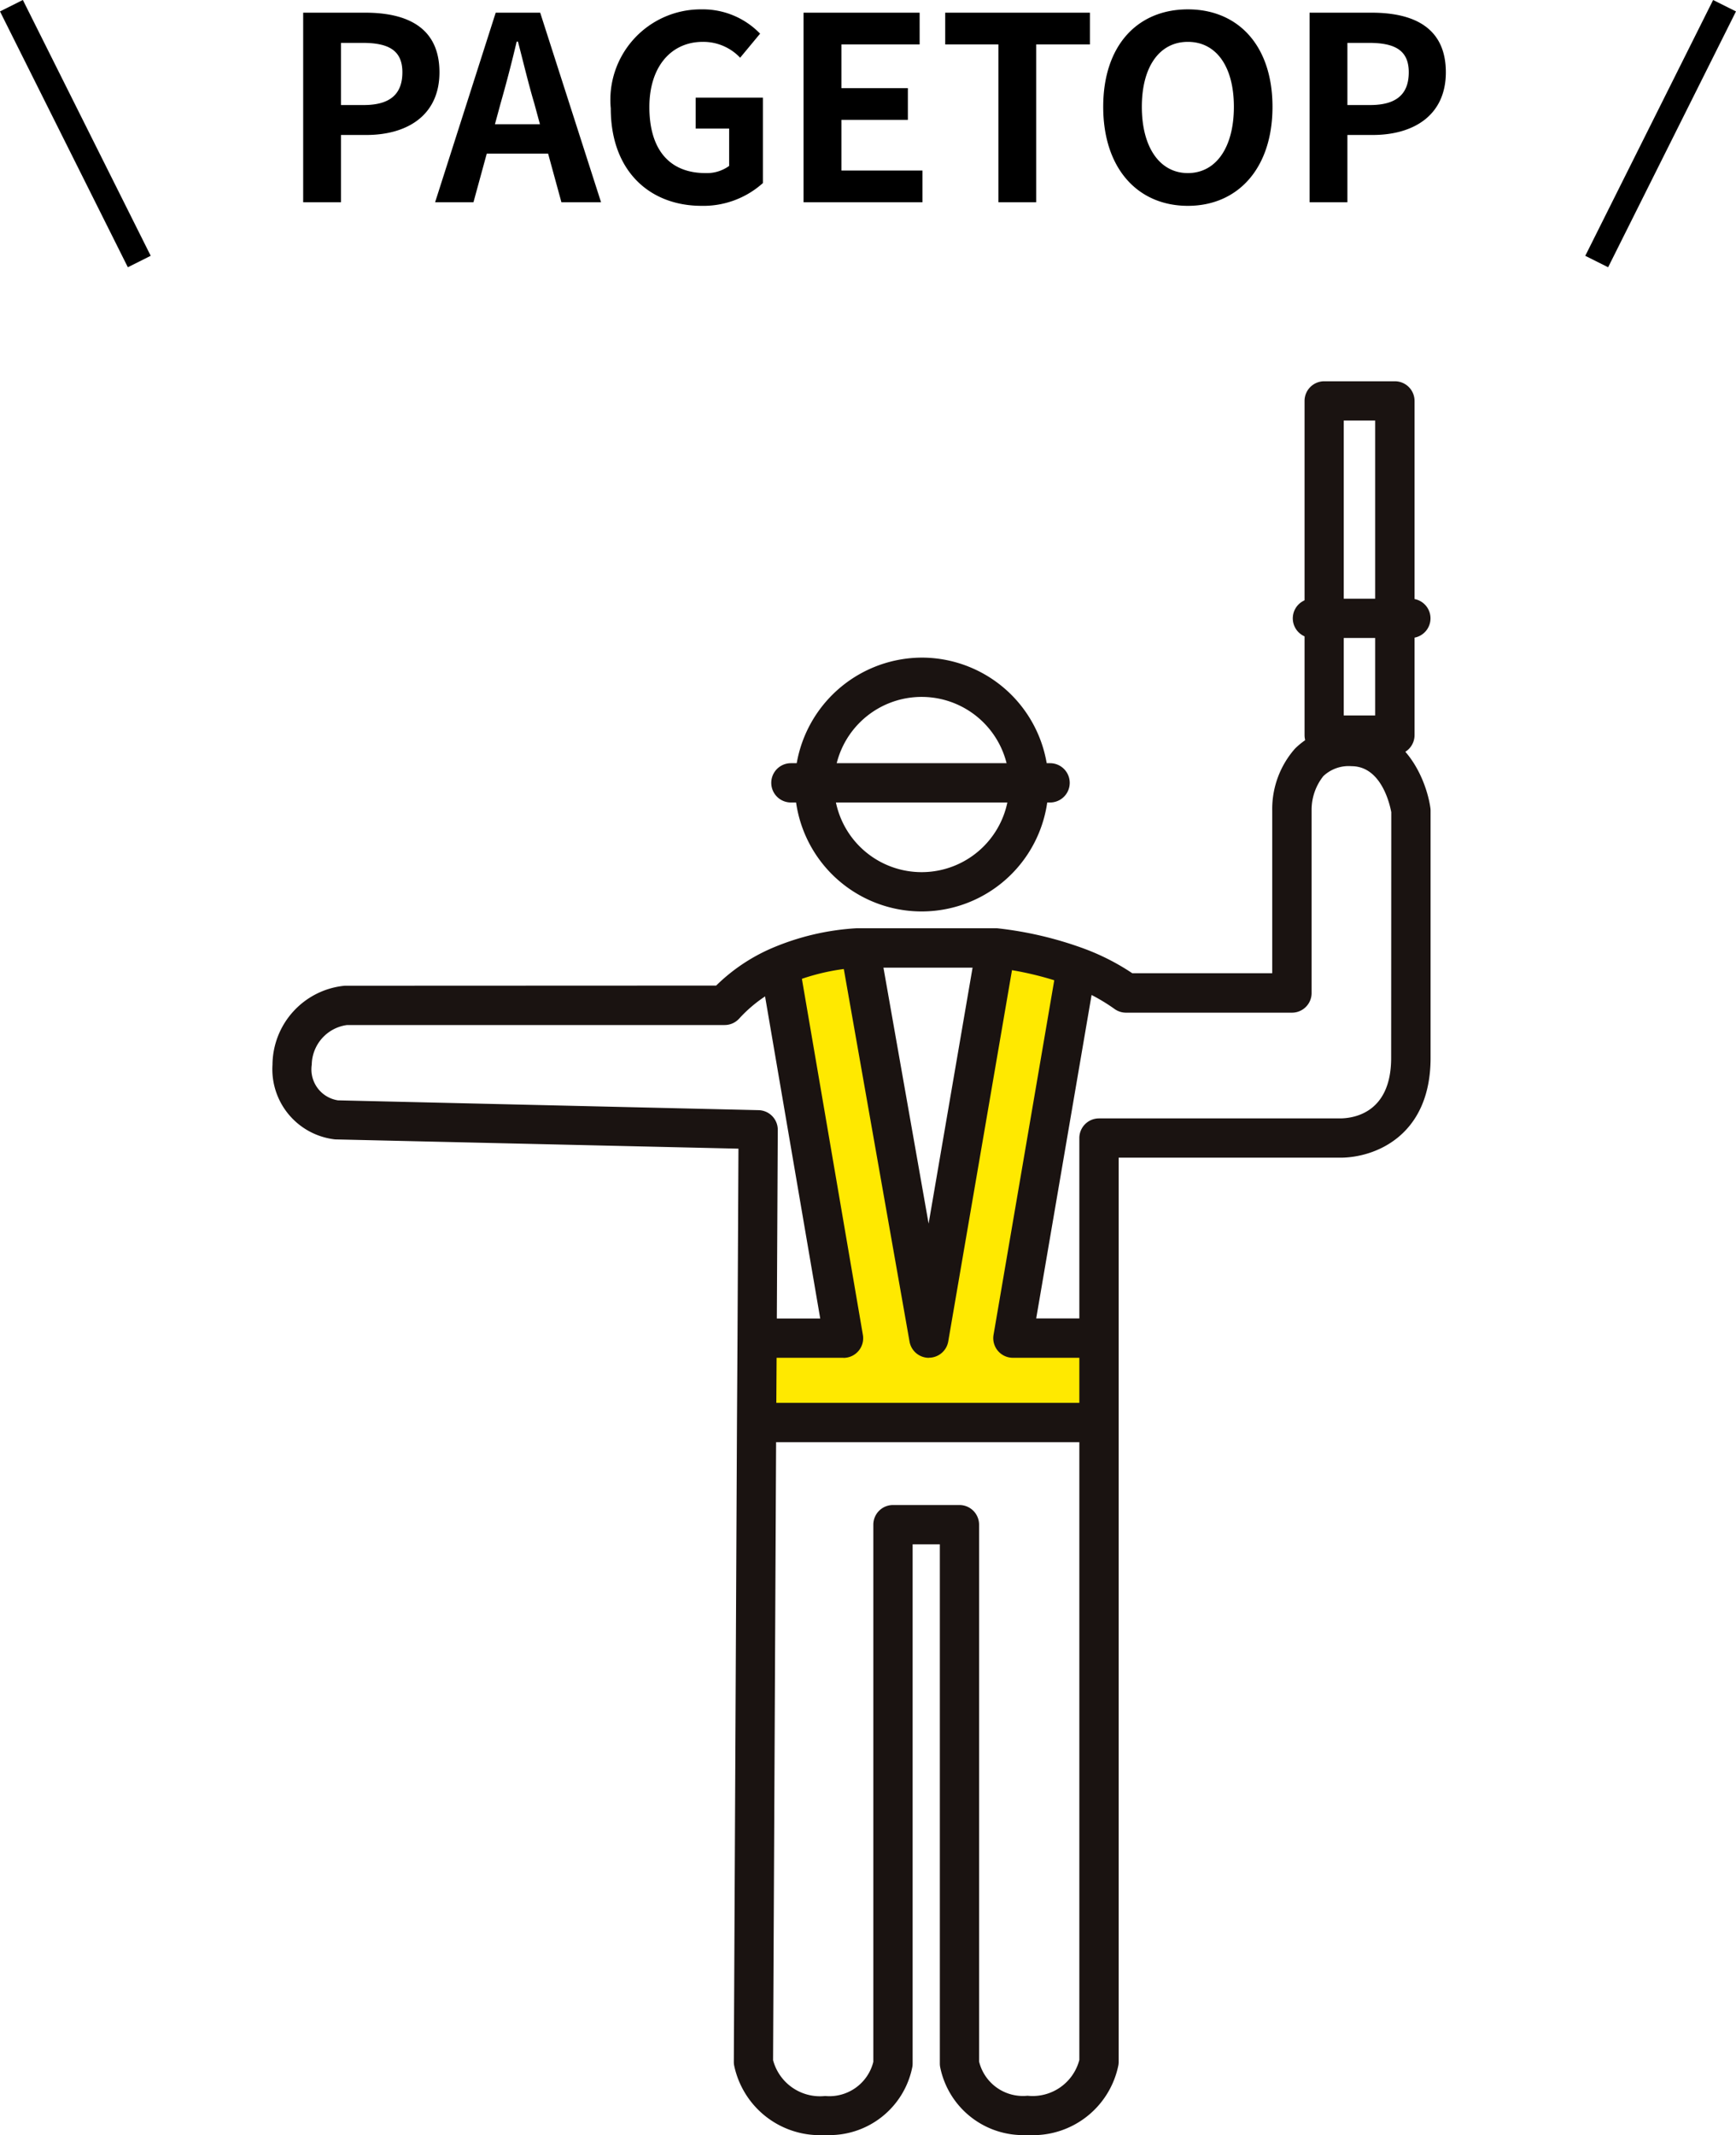 <svg xmlns="http://www.w3.org/2000/svg" width="67.895" height="83.457" viewBox="0 0 67.895 83.457"><g transform="translate(3252.947 -16842.625)"><g transform="translate(-2436.218 13768.73)"><path d="M184.709,211.394l2.683,15.2,2.6-15.134.01-.123a13.784,13.784,0,0,1,3.2.758l-.082.215-2.447,14.284h3.369v3.3H180.654l.021-3.3h3.379l-2.488-14.52-.01-.02a9.111,9.111,0,0,1,3.041-.717h.113Z" transform="translate(-967.793 2899.614)" fill="#ffe900"/><path d="M199.885,103.077a4.961,4.961,0,1,1-4.966,4.966A4.987,4.987,0,0,1,199.885,103.077Zm0,8.386a3.425,3.425,0,1,0-3.43-3.478A3.424,3.424,0,0,0,199.885,111.463Z" transform="translate(-980.563 2996.524)" fill="#1a1311"/><path d="M197.03,143.988H186.893a.768.768,0,0,1,0-1.536H197.03a.768.768,0,1,1,0,1.536Z" transform="translate(-972.69 2961.276)" fill="#1a1311"/><path d="M42.2,128.871c2.082,0,2.928,2.072,3.085,3.168a.769.769,0,0,1,.008.109v9.666c0,3.08-2.215,3.9-3.524,3.9H33.094v35.347a.768.768,0,0,1-.01.123,3.407,3.407,0,0,1-3.554,2.734,3.311,3.311,0,0,1-3.42-2.669.768.768,0,0,1-.01-.126V160.828H25.036v20.295a.768.768,0,0,1-.01.126,3.306,3.306,0,0,1-3.41,2.669,3.424,3.424,0,0,1-3.563-2.731.768.768,0,0,1-.01-.13l.123-24.995.021-3.3.037-7.4L2.45,145A2.759,2.759,0,0,1,0,142.08a3.123,3.123,0,0,1,2.824-3.087l14.528-.006a7.134,7.134,0,0,1,2.17-1.459,9.875,9.875,0,0,1,3.333-.783h5.387c.031,0,.1,0,.132.005a14.363,14.363,0,0,1,3.385.8,9.018,9.018,0,0,1,1.867.954H39.1v-6.359a3.569,3.569,0,0,1,.889-2.419A2.97,2.97,0,0,1,42.2,128.871Zm1.556,3.34c-.053-.29-.384-1.8-1.556-1.8a1.443,1.443,0,0,0-1.1.387,2.116,2.116,0,0,0-.46,1.325v7.155a.768.768,0,0,1-.768.768H33.381a.768.768,0,0,1-.456-.15,7.221,7.221,0,0,0-1.712-.9,12.72,12.72,0,0,0-2.988-.709h-5.35a8.459,8.459,0,0,0-2.734.652,5.433,5.433,0,0,0-1.882,1.331.768.768,0,0,1-.575.259H2.918a1.589,1.589,0,0,0-1.382,1.556,1.222,1.222,0,0,0,1.025,1.388l16.451.384a.768.768,0,0,1,.75.772l-.041,8.151-.021,3.3-.122,24.913a1.9,1.9,0,0,0,2.037,1.4,1.772,1.772,0,0,0,1.884-1.335V160.06a.768.768,0,0,1,.768-.768h2.6a.768.768,0,0,1,.768.768v20.986a1.764,1.764,0,0,0,1.894,1.337,1.888,1.888,0,0,0,2.027-1.4V144.947a.768.768,0,0,1,.768-.768h9.42c.486,0,2.007-.17,2.007-2.365Z" transform="translate(-806.072 2973.434)" fill="#1a1311"/><path d="M272.982,229.106h-3.236a.768.768,0,0,1-.757-.9l2.447-14.284a.768.768,0,0,1,1.514.259l-2.293,13.386h2.325a.768.768,0,1,1,0,1.536Z" transform="translate(-1046.86 2897.865)" fill="#1a1311"/><path d="M215.466,221.322a.768.768,0,0,1-.756-.634l-2.683-15.2a.768.768,0,0,1,1.513-.267l1.916,10.854,1.854-10.789a.768.768,0,0,1,1.514.26l-2.6,15.134a.768.768,0,0,1-.755.638Z" transform="translate(-995.867 2905.65)" fill="#1a1311"/><path d="M6.567-5.792H-6.56a.768.768,0,0,1-.768-.768.768.768,0,0,1,.768-.768H6.567a.768.768,0,0,1,.768.768A.768.768,0,0,1,6.567-5.792Z" transform="translate(-780.343 3136.061)" fill="#1a1311"/><path d="M178.193,227.094h-3.318a.768.768,0,1,1,0-1.536h2.407l-2.334-13.622a.768.768,0,1,1,1.514-.259l2.488,14.52a.768.768,0,0,1-.757.9Z" transform="translate(-961.932 2899.877)" fill="#1a1311"/><path d="M385.369,82.63h-3.85a.768.768,0,1,1,0-1.536h3.85a.768.768,0,0,1,0,1.536Z" transform="translate(-1146.919 3016.204)" fill="#1a1311"/><path d="M388.68,14.6h-2.765a.768.768,0,0,1-.768-.768V.768A.768.768,0,0,1,385.916,0h2.765a.768.768,0,0,1,.768.768V13.833A.768.768,0,0,1,388.68,14.6Zm-2-1.536h1.229V1.536h-1.229Z" transform="translate(-1150.855 3088.799)" fill="#1a1311"/><rect width="45.289" height="68.553" transform="translate(-806.072 3088.799)" fill="none"/></g><path d="M.91,0H2.39V-2.63h.99c1.59,0,2.86-.76,2.86-2.45,0-1.75-1.26-2.33-2.9-2.33H.91ZM2.39-3.8V-6.23h.84c1.02,0,1.56.29,1.56,1.15S4.3-3.8,3.28-3.8Zm6.24-.06c.22-.77.44-1.61.63-2.42h.05c.21.8.41,1.65.64,2.42l.22.81H8.41ZM6.07,0h1.5l.52-1.9h2.4L11.01,0h1.55L10.18-7.41H8.44ZM16.49.14a3.485,3.485,0,0,0,2.4-.89V-4.09H16.26v1.21h1.31v1.46a1.482,1.482,0,0,1-.92.28c-1.46,0-2.2-.97-2.2-2.58,0-1.59.86-2.55,2.09-2.55A1.983,1.983,0,0,1,18-5.65l.78-.94a3.114,3.114,0,0,0-2.29-.95,3.537,3.537,0,0,0-3.55,3.87C12.94-1.2,14.48.14,16.49.14ZM20.48,0h4.65V-1.24H21.96V-3.22h2.6V-4.46h-2.6V-6.17h3.06V-7.41H20.48ZM28.1,0h1.48V-6.17h2.1V-7.41H26.02v1.24H28.1Zm7.41.14c1.96,0,3.31-1.47,3.31-3.87s-1.35-3.81-3.31-3.81S32.2-6.14,32.2-3.73,33.55.14,35.51.14Zm0-1.28c-1.1,0-1.8-1.01-1.8-2.59s.7-2.54,1.8-2.54,1.8.95,1.8,2.54S36.61-1.14,35.51-1.14ZM40.27,0h1.48V-2.63h.99c1.59,0,2.86-.76,2.86-2.45,0-1.75-1.26-2.33-2.9-2.33H40.27Zm1.48-3.8V-6.23h.84c1.02,0,1.56.29,1.56,1.15S43.66-3.8,42.64-3.8Z" transform="translate(-3242 16850.531)"/><path d="M4.553,10.224l-5-10L.447-.224l5,10Z" transform="translate(-3252.5 16842.848)"/><path d="M.447,10.224l-.894-.447,5-10,.894.447Z" transform="translate(-3190.5 16842.848)"/></g></svg>